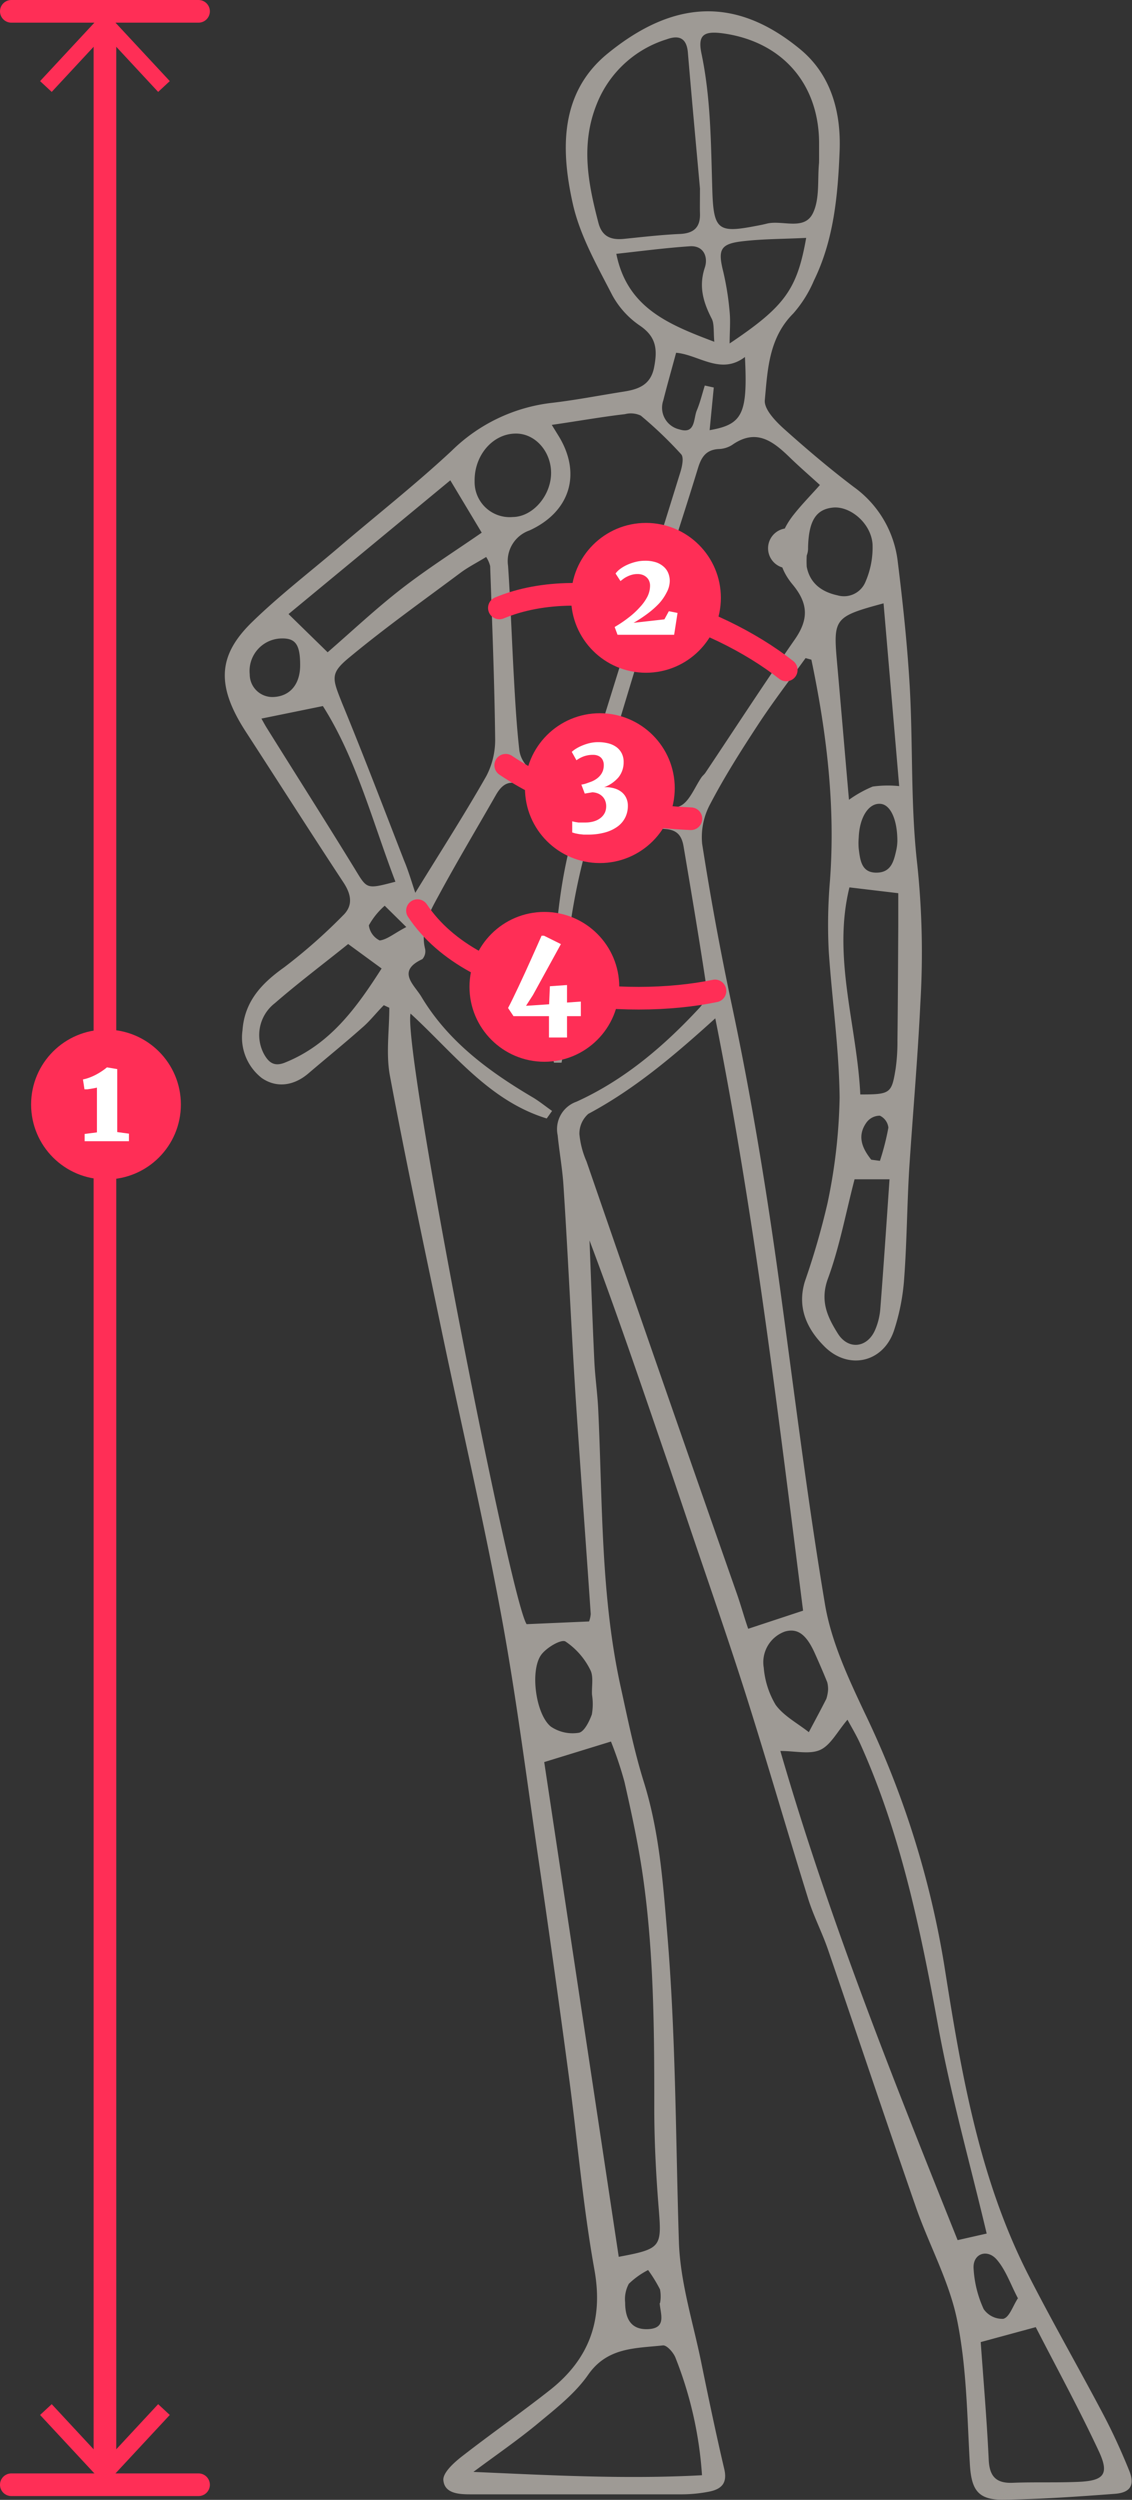 <svg id="8d551edd-21a5-44b5-95c3-4409b1317e88" data-name="Слой 1" xmlns="http://www.w3.org/2000/svg" viewBox="0 0 149.95 331.01"><rect x="0" y="0" width="149.95" height="331.01" fill="#333333" stroke="none"/><title>sizes</title><path d="M116.41,93.39c-2.1,2.91-4.29,5.76-6.26,8.76-2.25,3.43-4.46,6.91-6.36,10.54a9.21,9.21,0,0,0-1.08,5.29q1.67,10.72,3.93,21.35c2.62,12.32,4.64,24.74,6.35,37.21,1.93,14.08,3.65,28.19,6,42.19,0.84,4.93,3.08,9.72,5.24,14.3a122.15,122.15,0,0,1,10.55,33.43c2.21,14,4.57,28.14,11.13,41,3.17,6.22,6.66,12.28,9.92,18.46,1.28,2.42,2.42,4.93,3.45,7.47,0.77,1.9.18,2.91-1.88,3.07-5,.38-10,0.72-14.94.78-3.27,0-4.1-1.38-4.29-4.75-0.36-6.34-.42-12.79-1.68-19-1.05-5.19-3.74-10-5.5-15.09-3.93-11.31-7.72-22.66-11.61-34-0.81-2.36-2-4.6-2.71-7-2.78-8.94-5.37-17.93-8.2-26.85-2.46-7.73-5.15-15.39-7.74-23.07q-1.13-3.36-2.27-6.72C95,190.71,91.59,180.57,87.79,170.5c0.21,5.35.39,10.7,0.64,16,0.1,2.11.41,4.22,0.51,6.33,0.59,12.33.31,24.73,3,36.88,0.91,4.14,1.75,8.32,3,12.35,2.09,6.62,2.58,13.4,3.15,20.26,1.14,13.58,1.11,27.18,1.54,40.77,0.17,5.42,1.92,10.79,3,16.17,0.95,4.64,1.92,9.28,3,13.88,0.44,1.82-.27,2.64-1.84,3a18.93,18.93,0,0,1-3.71.39c-9.12,0-18.25,0-27.37,0H72c-1.53,0-3.43-.11-3.57-1.89-0.07-.94,1.3-2.21,2.29-3,3.93-3.07,8-5.9,11.93-9,5.11-4.08,7-9.23,5.78-15.9-1.51-8.43-2.23-17-3.37-25.51q-2-15-4.21-30c-1.53-10.49-2.87-21-4.81-31.42-2.3-12.38-5.18-24.66-7.76-37-2.37-11.36-4.8-22.71-6.93-34.12-0.54-2.89-.08-6-0.08-9l-0.73-.34c-1,1-1.85,2.12-2.89,3-2.31,2.05-4.72,4-7.06,6-1.95,1.69-4.26,2-6.22.64a6.8,6.8,0,0,1-2.55-6.29c0.27-3.85,2.52-6.23,5.53-8.37a72.09,72.09,0,0,0,7.78-6.86c1.37-1.31,1.11-2.79.06-4.38-4.38-6.65-8.65-13.36-13-20.06-4-6.22-3.48-10.15.93-14.44,3.57-3.47,7.54-6.53,11.34-9.76,5-4.28,10.23-8.38,15.06-12.88a22.58,22.58,0,0,1,13.22-6.35c3.22-.37,6.41-1,9.61-1.5,1.94-.31,3.55-0.88,4-3.23s0.3-4-1.87-5.49a11.54,11.54,0,0,1-3.7-4.09c-2-3.89-4.24-7.81-5.19-12C84,26.21,83.77,18.58,90.19,13.34c8.74-7.13,17-7.57,25.48-.59,4.18,3.43,5.45,8.44,5.25,13.5-0.23,5.83-.76,11.75-3.4,17.14a16.09,16.09,0,0,1-2.75,4.38c-3.23,3.23-3.39,7.44-3.76,11.47-0.11,1.21,1.44,2.81,2.59,3.84,3,2.68,6,5.23,9.21,7.66a14.18,14.18,0,0,1,5.79,9.71c0.69,5.57,1.29,11.16,1.61,16.75,0.44,7.85.1,15.77,1,23.55a111.73,111.73,0,0,1,.41,18.25c-0.35,7.35-1,14.68-1.48,22-0.29,4.85-.31,9.71-0.67,14.55a28.21,28.21,0,0,1-1.36,6.92c-1.45,4.25-6.11,5.25-9.27,2-2.31-2.34-3.55-5.13-2.53-8.52a100.35,100.35,0,0,0,3-10.36,73.44,73.44,0,0,0,1.61-14c-0.07-6.46-1-12.91-1.44-19.38a69.16,69.16,0,0,1,.16-9.34c0.74-9.91-.44-19.62-2.46-29.27ZM64.08,140.46c-1,4.95,13.2,77.63,15.38,80.85l8.27-.36a3.46,3.46,0,0,0,.22-1c-0.65-9.57-1.37-19.14-2-28.71-0.59-9.33-1-18.66-1.61-28-0.14-2.23-.55-4.45-0.77-6.68a3.85,3.85,0,0,1,2.49-4.43c6.34-2.88,11.56-7.33,16.26-12.39a3.55,3.55,0,0,0,1-2.52c-0.94-6.29-2-12.55-3.06-18.83-0.23-1.42-.8-2.23-2.36-2.36-2-.16-4-0.53-5.93-0.81-3.61-.51-3.6-0.51-4.52,3a83.25,83.25,0,0,0-3,25.18,23.94,23.94,0,0,1-.36,3.56l-1,0a13.81,13.81,0,0,1-.65-3.51c0.7-9.06.67-18.21,3.26-27,0.48-1.64.16-2.88-1.65-3.59a34.75,34.75,0,0,1-5-2.46c-1.73-1-2.77-.43-3.65,1.1-2.53,4.43-5.15,8.81-7.58,13.3-1.18,2.17-2.47,4.39-1.81,7.09a1.57,1.57,0,0,1-.36,1.36c-3.47,1.61-1.09,3.37-.12,5,3.51,5.85,8.79,9.77,14.53,13.18,1,0.57,1.85,1.28,2.77,1.92l-0.71,1C74.47,152,69.76,145.67,64.08,140.46Zm52,79.06c-3.31-26.06-6.41-52.23-11.63-78.43-5.52,5-10.72,9.39-16.82,12.65a3.49,3.49,0,0,0-1.18,2.69,11.74,11.74,0,0,0,.94,3.6q4.94,14.32,9.92,28.63t10,28.62c0.56,1.6,1,3.23,1.5,4.64ZM88.88,111.23c2.54,1.47,8.51,2.75,10.84,1.78,1.28-.53,2-2.53,2.92-3.86,0.15-.2.35-0.36,0.49-0.56,3.94-5.89,7.8-11.84,11.84-17.65,1.85-2.65,1.84-4.76-.3-7.32-2.48-3-2.23-6.21.17-9.23,1.06-1.34,2.27-2.57,3.47-3.92-1.37-1.25-2.68-2.38-3.92-3.58-2.24-2.18-4.49-4-7.73-1.71a3.56,3.56,0,0,1-1.78.53c-1.66.1-2.28,1.07-2.73,2.55-1.89,6.19-3.95,12.34-5.86,18.53C93.77,95,91.32,103.16,88.88,111.23ZM82.79,62.51l0.87,1.41c3.11,5,1.6,10.09-3.83,12.57A4.29,4.29,0,0,0,77,81.17c0.34,5,.5,9.95.78,14.92,0.17,3.1.35,6.21,0.69,9.29a3.74,3.74,0,0,0,1.25,2.5c2.13,1.39,4.45,2.5,7.13,4,0.7-2.84,1.12-5,1.77-7.13,3.71-12,7.49-24,11.21-36,0.23-.75.48-1.93,0.1-2.35a53.47,53.47,0,0,0-5.35-5.12,3.09,3.09,0,0,0-2.1-.19C89.38,61.45,86.32,62,82.79,62.51Zm-1,177.06,9.87,65.51c5.66-1.06,5.71-1.28,5.29-6.48-0.37-4.59-.6-9.2-0.58-13.8,0-10.1-.08-20.19-1.52-30.2-0.6-4.17-1.5-8.3-2.43-12.41a49.09,49.09,0,0,0-1.79-5.34ZM140.4,302c-2.22-9.36-4.77-18.37-6.44-27.54C131.62,261.7,129,249,123.64,237.12c-0.52-1.14-1.17-2.22-1.68-3.16-1.37,1.61-2.24,3.38-3.62,4s-3.26.14-5.27,0.14c6.49,22.4,15,43.59,23.48,64.77ZM64.71,124.47c3.37-5.48,6.52-10.38,9.4-15.44a10.28,10.28,0,0,0,1.18-5c-0.09-7.61-.4-15.21-0.66-22.82A4,4,0,0,0,74.1,80c-1.29.79-2.42,1.36-3.41,2.1-4.89,3.65-9.88,7.2-14.58,11.09C53.38,95.41,53.69,96,55,99.32c2.85,6.91,5.51,13.89,8.22,20.86C63.79,121.53,64.2,122.94,64.71,124.47Zm53.49-97c0-.75,0-1.49,0-2.24,0-7.87-4.88-13.44-12.65-14.55-2.62-.37-3.45.18-2.93,2.66,1.26,6,1.25,12.09,1.44,18.19,0.16,5.21.83,5.59,5.76,4.64,0.49-.09,1-0.19,1.46-0.31,2.08-.51,5,1,6.13-1.44,0.89-1.9.57-4.36,0.78-6.57C118.2,27.73,118.19,27.61,118.2,27.48Zm-15.77,3.84c-0.49-5.46-1.08-11.78-1.61-18.1-0.16-1.92-1.17-2.35-2.79-1.76A14.59,14.59,0,0,0,88.76,20c-2.17,5.36-1.16,10.52.21,15.76,0.48,1.84,1.69,2.29,3.38,2.12,2.47-.25,4.95-0.54,7.43-0.65,1.9-.09,2.72-0.94,2.64-2.79C102.4,33.68,102.42,32.94,102.42,31.32ZM102.69,334a51.22,51.22,0,0,0-3.51-15.55c-0.26-.69-1.16-1.7-1.67-1.64-3.61.4-7.35,0.21-9.91,3.9-1.73,2.48-4.26,4.45-6.63,6.42-2.74,2.27-5.69,4.29-8.56,6.43C82.54,334,92.53,334.55,102.69,334Zm36.92-17.63c0.35,4.93.81,10.25,1.06,15.58,0.1,2.23,1,3.14,3.19,3.05,2.86-.11,5.73,0,8.6-0.12,3.49-.13,4.23-1,2.78-4.09-2.67-5.71-5.7-11.25-8.34-16.4ZM53.1,92.62c3.21-2.78,6.38-5.77,9.81-8.43s7.24-5.08,10.6-7.41l-4.16-6.93L47.92,87.56Zm69.12,31.13c-2.28,9.26,1,18.27,1.44,27.42,4,0,4.15-.14,4.68-3.41a25.2,25.2,0,0,0,.24-3.71c0.06-5.1.08-10.19,0.11-15.29,0-1.45,0-2.89,0-4.24Zm-0.06-11.6a15.75,15.75,0,0,1,3.14-1.75,14.64,14.64,0,0,1,3.51-.06l-2.07-24.2c-6.53,1.76-6.68,2-6.16,7.84S121.61,105.87,122.16,112.16ZM44.33,101.4c0.27,0.48.5,0.91,0.76,1.32,3.89,6.23,7.83,12.42,11.67,18.68C58.34,124,58.24,124,62.08,123c-3.06-8-5.18-16.29-9.61-23.26Zm78.57,61c-1.18,4.53-2,9-3.52,13.13-1.09,2.95-.09,5.07,1.29,7.28s3.87,1.93,4.92-.39a8.76,8.76,0,0,0,.72-2.87c0.44-5.66.82-11.33,1.22-17.15h-4.63ZM55.82,131.25c-3.34,2.68-6.62,5.15-9.72,7.84a5.33,5.33,0,0,0-1.41,6.77c0.62,1.09,1.34,1.65,2.73,1.1,6-2.4,9.49-7.25,12.83-12.47Zm48.5-79.74c-0.12-1.36,0-2.3-.31-3-1.14-2.2-1.79-4.3-.94-6.85,0.44-1.32-.11-2.93-2-2.8-3.27.22-6.53,0.65-9.73,1C92.78,47,98.22,49.2,104.33,51.51Zm12.16-13.76c-3,.15-5.76.13-8.44,0.45-2.94.34-3.26,1.12-2.54,4a37.1,37.1,0,0,1,.85,5.34c0.13,1.31,0,2.64,0,4.19C113.64,46.84,115.28,44.61,116.49,37.75ZM82.7,68.88c0-2.86-2.11-5.23-4.66-5.22-3.06,0-5.53,2.88-5.47,6.31a4.65,4.65,0,0,0,5.06,4.74C80.27,74.68,82.69,71.89,82.7,68.88Zm34,9.55a14.71,14.71,0,0,0-.14,2.85c0.42,2.22,2,3.35,4.08,3.8a3.08,3.08,0,0,0,3.71-1.8,11.4,11.4,0,0,0,.93-5c-0.22-2.8-3-5.05-5.25-4.82s-3.21,1.77-3.29,5.29A2.65,2.65,0,1,1,116.71,78.44ZM119.39,230a3.57,3.57,0,0,0-.11-1c-0.51-1.27-1.06-2.53-1.62-3.78-1.14-2.57-2.32-3.42-4-2.93a4.32,4.32,0,0,0-2.79,4.78,11.42,11.42,0,0,0,1.58,4.93c1.08,1.48,2.9,2.43,4.39,3.61,0.78-1.47,1.57-2.93,2.32-4.41A4.94,4.94,0,0,0,119.39,230ZM103.06,57.3l1.19,0.26-0.55,5.65c4.39-.76,5.05-2.17,4.68-9.69-3.21,2.45-6.13-.31-9.12-0.56-0.61,2.27-1.19,4.29-1.7,6.32a2.94,2.94,0,0,0,2.11,3.82c2.18,0.7,1.87-1.4,2.33-2.5S102.71,58.4,103.06,57.3ZM88.12,230.65h0c-0.06-1.12.24-2.43-.24-3.31a9.67,9.67,0,0,0-3.28-3.74c-0.58-.33-2.54.83-3.22,1.78-1.49,2.09-.72,7.83,1.27,9.48a5.13,5.13,0,0,0,3.72.83c0.71-.12,1.39-1.49,1.73-2.43A7.91,7.91,0,0,0,88.12,230.65ZM49.46,94.31c0-2.74-.63-3.59-2.54-3.52a4.31,4.31,0,0,0-4.14,4.75,3,3,0,0,0,3.16,3C48.13,98.44,49.47,96.84,49.46,94.31Zm79.11,23.32c0-2.89-.92-4.82-2.22-4.94-1.56-.15-2.8,1.75-2.9,4.47a8.84,8.84,0,0,0,0,1.47c0.19,1.48.34,3.17,2.33,3.17s2.32-1.55,2.65-3A6.44,6.44,0,0,0,128.57,117.64Zm16,193c-1-1.88-1.63-3.81-2.86-5.21s-3.1-.79-3.05,1.1A14.83,14.83,0,0,0,140,312a3,3,0,0,0,2.6,1.29C143.41,313.07,143.82,311.7,144.52,310.59Zm-47.44.6a5,5,0,0,0,0-1.83,19.3,19.3,0,0,0-1.58-2.57A10.63,10.63,0,0,0,93,308.65a4.25,4.25,0,0,0-.49,2.48c0,2.43,1,3.55,2.86,3.53C98.09,314.63,97.19,312.69,97.08,311.19Zm28-151.42,1.13,0.15a33.77,33.77,0,0,0,1.12-4.4,2,2,0,0,0-1.13-1.58,2.2,2.2,0,0,0-1.77.9C123.2,156.67,123.91,158.29,125.08,159.77ZM63.52,129l-2.86-2.82a9.65,9.65,0,0,0-2.1,2.6,2.61,2.61,0,0,0,1.44,2C61,130.65,61.89,129.85,63.52,129Z" transform="translate(-9.7 -6.25)" style="fill:#9e9a95"/><path d="M75.85,86.75c11.58-4.83,28.5.75,38,8.21" transform="translate(-9.7 -6.25)" style="fill:none;stroke:#ff2e56;stroke-linecap:round;stroke-linejoin:round;stroke-width:3px"/><path d="M76.69,107.58c6.33,4.25,13.67,6.58,24.53,7.08" transform="translate(-9.7 -6.25)" style="fill:none;stroke:#ff2e56;stroke-linecap:round;stroke-linejoin:round;stroke-width:3px"/><path d="M65,126.83c7.55,11.33,27.58,13.08,39.41,10.63" transform="translate(-9.7 -6.25)" style="fill:none;stroke:#ff2e56;stroke-linecap:round;stroke-linejoin:round;stroke-width:3px"/><circle cx="85.57" cy="79.16" r="9.92" style="fill:#ff2e56"/><path d="M91.12,89.27A16,16,0,0,0,93,88a10.64,10.64,0,0,0,1.47-1.36,6.14,6.14,0,0,0,1-1.41,3.3,3.3,0,0,0,.34-1.41,1.64,1.64,0,0,0-.11-0.62,1.35,1.35,0,0,0-.33-0.49,1.56,1.56,0,0,0-.52-0.33,1.91,1.91,0,0,0-.7-0.12,2.76,2.76,0,0,0-.76.1,3.57,3.57,0,0,0-.62.24,3.24,3.24,0,0,0-.5.3l-0.38.29-0.65-1a2.85,2.85,0,0,1,.59-0.59,4.9,4.9,0,0,1,.91-0.54,6.36,6.36,0,0,1,1.13-.4,5.05,5.05,0,0,1,1.27-.16,4.54,4.54,0,0,1,1.5.22,2.94,2.94,0,0,1,1,.59,2.27,2.27,0,0,1,.59.85,2.75,2.75,0,0,1,.19,1A3.27,3.27,0,0,1,98,84.71a6.45,6.45,0,0,1-1,1.45,11.88,11.88,0,0,1-1.53,1.35,19,19,0,0,1-1.84,1.21l4.08-.46,0.59-1.08,1.15,0.23L99,90.3H91.5Z" transform="translate(-9.7 -6.25)" style="fill:#fff"/><circle cx="79.46" cy="104.36" r="9.92" style="fill:#ff2e56"/><path d="M85.5,115l0.37,0.09,0.44,0.07,0.47,0,0.47,0a3.85,3.85,0,0,0,1.17-.17,2.57,2.57,0,0,0,.88-0.47,2,2,0,0,0,.55-0.72A2.17,2.17,0,0,0,90,113a2.06,2.06,0,0,0-.09-0.6,1.64,1.64,0,0,0-.31-0.58,1.83,1.83,0,0,0-.57-0.45,2.15,2.15,0,0,0-.87-0.21l-1,.17-0.45-1.19a3.52,3.52,0,0,0,.67-0.16l0.62-.22a3.32,3.32,0,0,0,.77-0.42,2.48,2.48,0,0,0,.52-0.52,2,2,0,0,0,.3-0.6,2.31,2.31,0,0,0,.09-0.66,1.47,1.47,0,0,0-.12-0.62,1.15,1.15,0,0,0-.31-0.42,1.26,1.26,0,0,0-.44-0.24,1.72,1.72,0,0,0-.51-0.08,3.6,3.6,0,0,0-1.24.19,4,4,0,0,0-1,.53l-0.62-1.11a3.31,3.31,0,0,1,.54-0.41,5.46,5.46,0,0,1,.82-0.42,6.38,6.38,0,0,1,1-.33,4.89,4.89,0,0,1,1.14-.13,5.37,5.37,0,0,1,1.34.16,3.06,3.06,0,0,1,1.07.49,2.34,2.34,0,0,1,.7.82,2.46,2.46,0,0,1,.26,1.16,3.17,3.17,0,0,1-.66,2,4.62,4.62,0,0,1-1.92,1.34,4,4,0,0,1,1.35.15,2.76,2.76,0,0,1,1,.52,2.17,2.17,0,0,1,.59.79,2.39,2.39,0,0,1,.2,1,3.45,3.45,0,0,1-.33,1.51,3.3,3.3,0,0,1-1,1.21,5.07,5.07,0,0,1-1.67.8,8.28,8.28,0,0,1-2.33.29l-0.55,0-0.56-.06-0.52-.1-0.41-.12V115Z" transform="translate(-9.7 -6.25)" style="fill:#fff"/><line x1="1.5" y1="1.5" x2="26.3" y2="1.5" style="fill:none;stroke:#ff2e56;stroke-linecap:round;stroke-linejoin:round;stroke-width:3px"/><line x1="1.5" y1="329.01" x2="26.3" y2="329.01" style="fill:none;stroke:#ff2e56;stroke-linecap:round;stroke-linejoin:round;stroke-width:3px"/><line x1="13.9" y1="3.78" x2="13.9" y2="326.73" style="fill:none;stroke:#ff2e56;stroke-linecap:round;stroke-linejoin:round;stroke-width:3px"/><polygon points="5.31 10.74 6.85 12.17 13.9 4.58 20.95 12.17 22.49 10.74 13.9 1.5 5.31 10.74" style="fill:#ff2e56"/><polygon points="5.31 319.77 6.85 318.34 13.9 325.93 20.95 318.34 22.49 319.77 13.9 329.01 5.31 319.77" style="fill:#ff2e56"/><circle cx="72.11" cy="130.67" r="9.92" style="fill:#ff2e56"/><path d="M77,139.72q0.25-.46.61-1.2t0.78-1.63q0.42-.89.86-1.85l0.85-1.88,0.76-1.7,0.58-1.31h0.32L84,131.26,80.3,138l-0.92,1.43,3.06-.2,0.1-2.39,2.27-.16V139l1.83-.13v1.93H84.81v2.83H82.42v-2.83H77.72Z" transform="translate(-9.7 -6.25)" style="fill:#fff"/><circle cx="14.04" cy="146.25" r="9.92" style="fill:#ff2e56"/><path d="M20.91,157.4v-1l1.63-.21v-5.93l-0.35.08-0.46.08-0.46.07-0.38,0-0.2-1.31a5.55,5.55,0,0,0,.9-0.26,7.52,7.52,0,0,0,.86-0.39,8.91,8.91,0,0,0,.78-0.47,7.83,7.83,0,0,0,.64-0.48h0l1.36,0.23v8.34l1.55,0.21v1H20.91Z" transform="translate(-9.7 -6.25)" style="fill:#fff"/></svg>